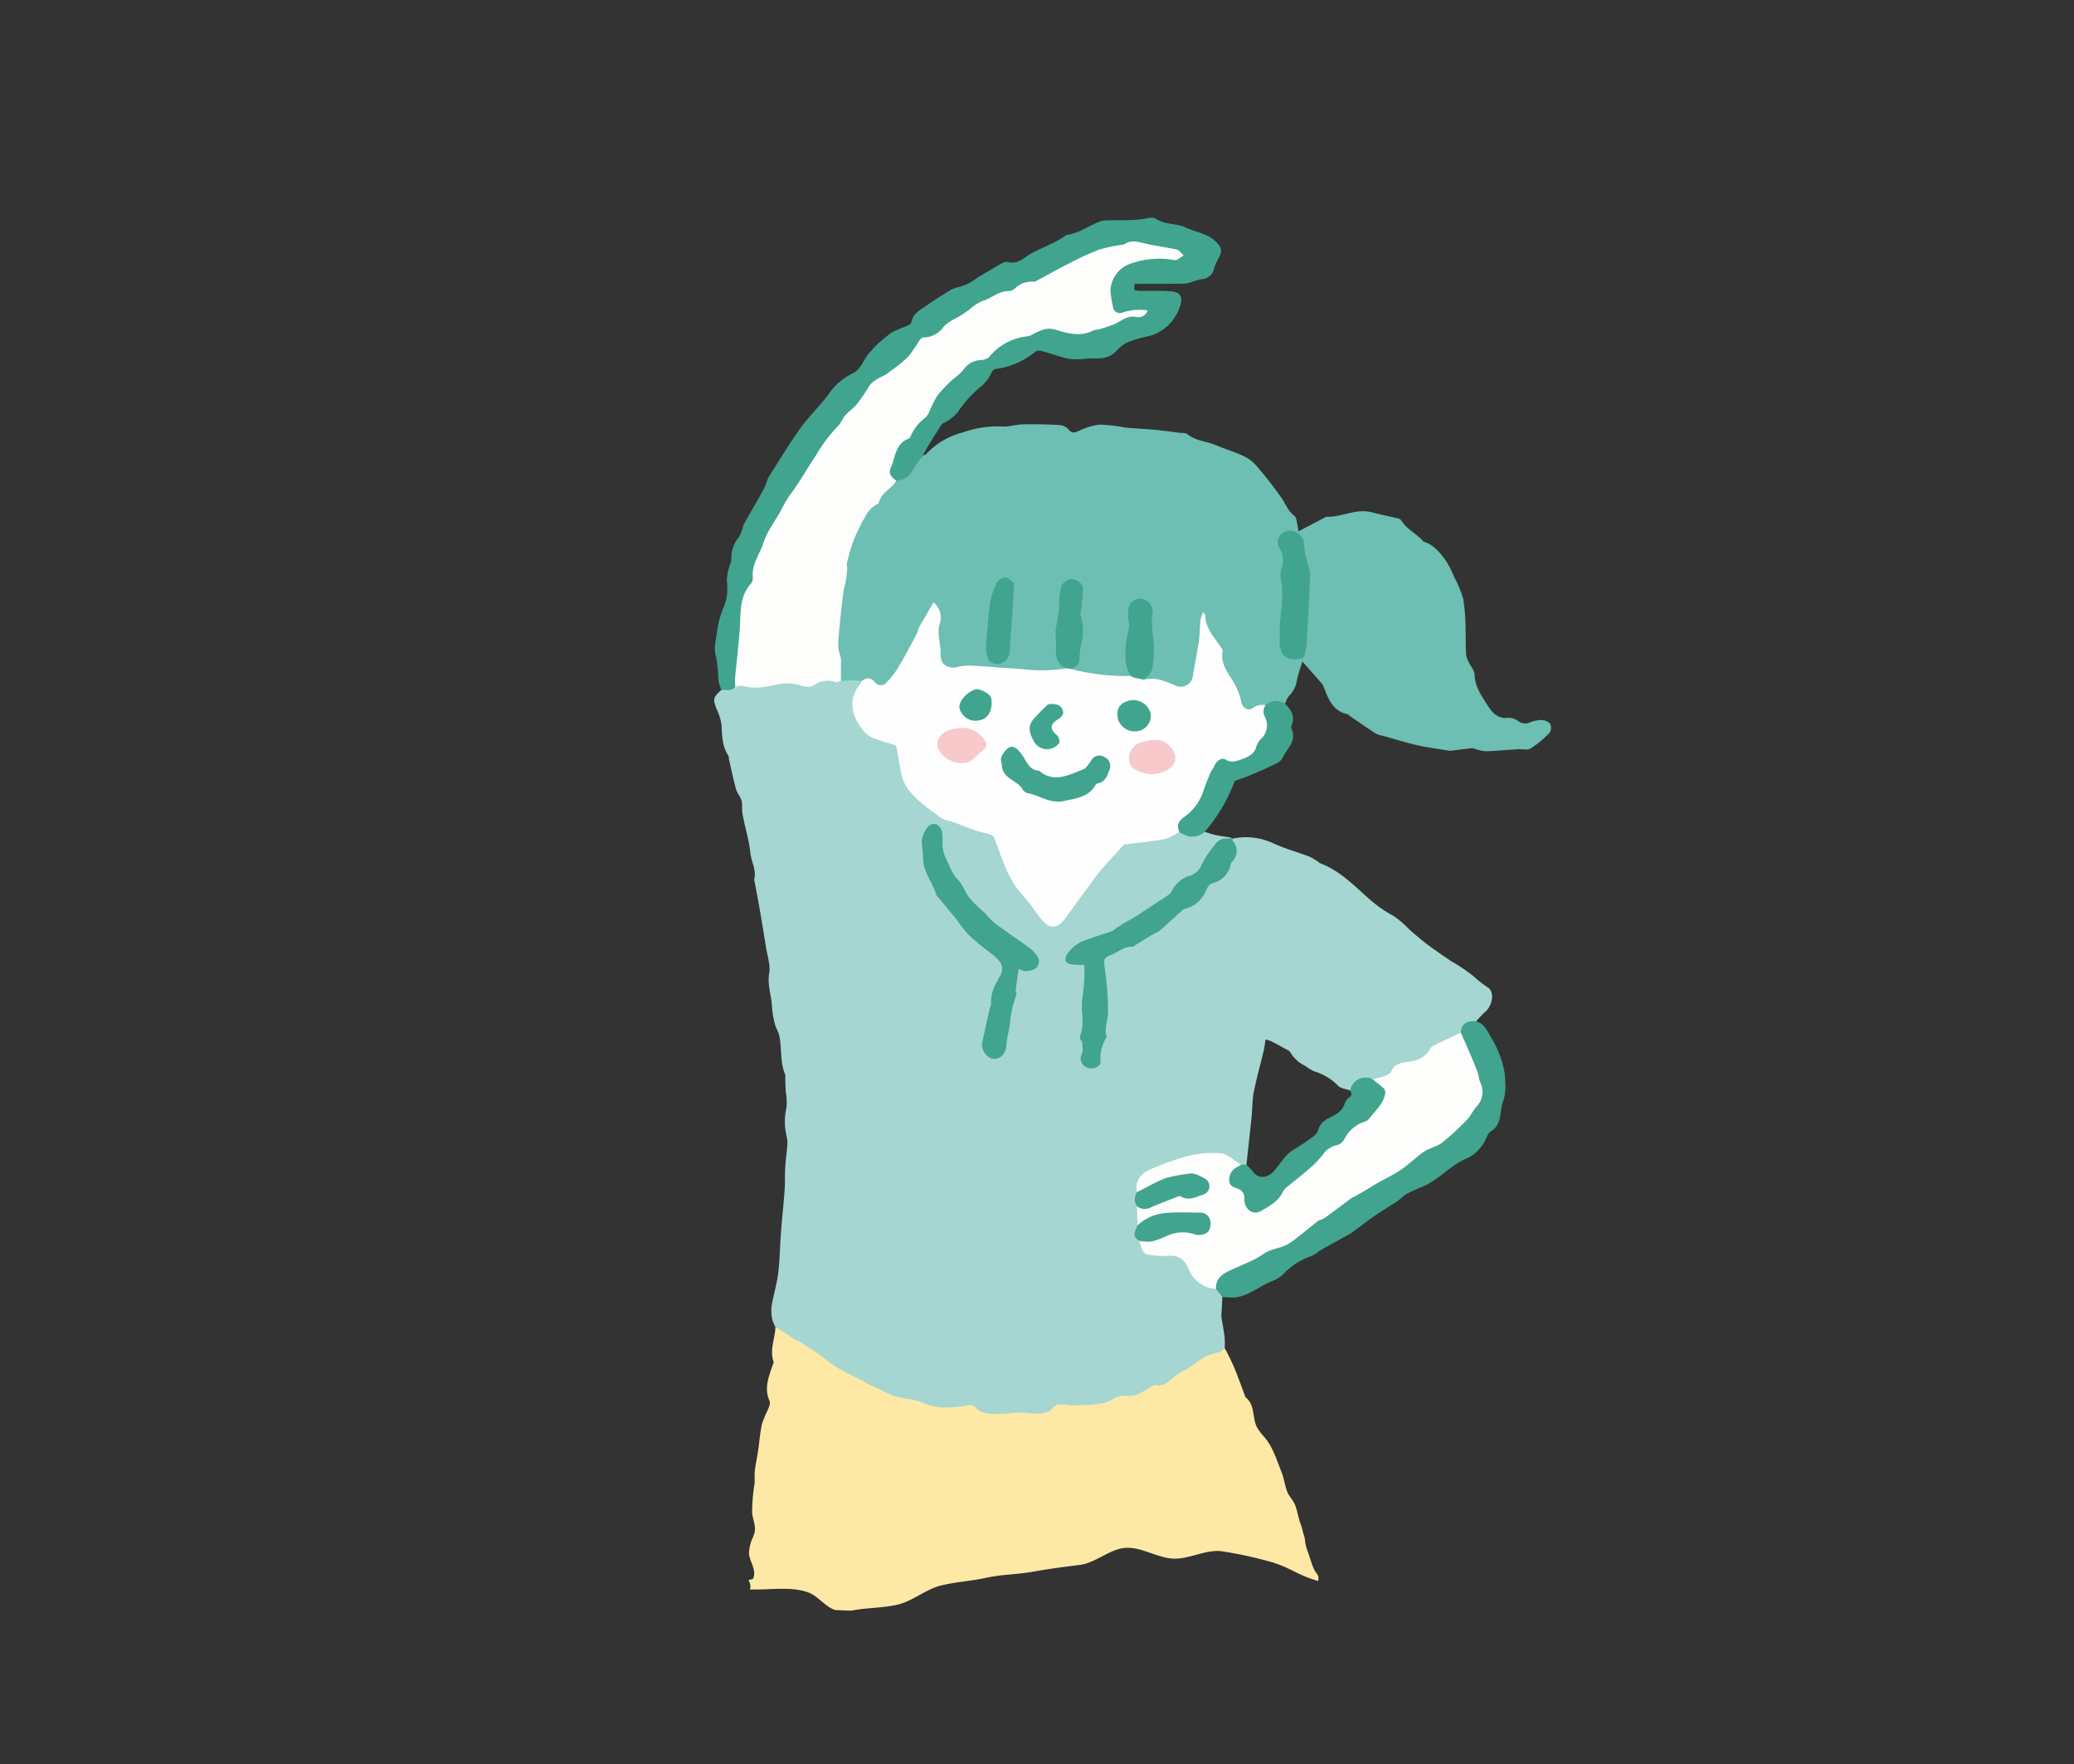 <svg xmlns="http://www.w3.org/2000/svg" width="388" height="330" viewBox="0 0 388 330">
    <rect x="0" y="0" width="388" height="330" fill="#333333" stroke="none"/>
    <defs>
        <clipPath id="jf9qjg9aga">
            <path data-name="사각형 21527" style="fill:none" d="M0 0h156.556v260.542H0z"/>
        </clipPath>
    </defs>
    <path data-name="사각형 21518" d="M30 0h328a30 30 0 0 1 30 30v300H0V30A30 30 0 0 1 30 0z" style="fill:none"/>
    <g data-name="그룹 42848">
        <g data-name="그룹 42847" style="clip-path:url(#jf9qjg9aga)" transform="translate(133.614 40.729)">
            <path data-name="패스 41564" d="M144.771 144.678a19.345 19.345 0 0 1-2.656-2.074 33.421 33.421 0 0 0-4.244-2.873c-1.52-1.031-3.044-2.064-4.514-3.166-1.138-.852-2.209-1.8-3.288-2.726a17.723 17.723 0 0 0-2.96-2.554 24.292 24.292 0 0 1-4.982-3.556c-2.69-2.4-5.3-5.038-8.825-6.331-.1-.04-.173-.166-.274-.226a10.806 10.806 0 0 0-1.7-1c-2.293-.874-4.687-1.524-6.9-2.56a12.068 12.068 0 0 0-7.5-.795l-.061.178c.109.7.777 1.184.608 2.017a11.927 11.927 0 0 1-2.375 4.773 1.954 1.954 0 0 1-1.045.788c-1.38.3-2 1.343-2.611 2.457a4.7 4.7 0 0 1-2.575 2.407 6.5 6.5 0 0 0-2.036 1.222 32.293 32.293 0 0 1-4.8 3.771 13.821 13.821 0 0 0-3.176 1.918 2.556 2.556 0 0 1-1.518.67c-1.583.166-2.782 1.167-4.095 1.911a1.3 1.3 0 0 0-.558 1.485 37.437 37.437 0 0 1 .737 6.294c.051 1.3.383 2.661-.245 3.9a2.649 2.649 0 0 0-.19 2.083 2.618 2.618 0 0 1-.444 2.5 2.107 2.107 0 0 0-.435 1.912 2.172 2.172 0 0 1-.084 1.3 1.622 1.622 0 0 1-1.726 1.043c-.725-.027-1.412-.531-1.323-1.156.257-1.8-.25-3.559-.115-5.288a9.61 9.61 0 0 0 .039-3.502 3.037 3.037 0 0 1 .054-1.194c.282-2.346.385-4.7.466-7.061.032-.873-.307-1.186-1.138-1.036a2.369 2.369 0 0 1-.479.045c-.568-.014-1.179-.021-1.506-.565-.346-.577.05-1.067.348-1.544A5.717 5.717 0 0 1 69.893 136a36.432 36.432 0 0 0 7.973-3.75c2.125-1.41 4.333-2.7 6.414-4.176a5.628 5.628 0 0 0 1.845-1.819 4.138 4.138 0 0 1 2.51-2.143c2.115-.473 2.974-2.236 3.759-3.754a6.075 6.075 0 0 1 4.161-3.586l.1-.157c-.987-.164-1.981-.295-2.962-.5-.654-.136-1.284-.379-1.925-.574-.761-.225-1.148.6-1.84.64a6.145 6.145 0 0 1-3.07-.693.916.916 0 0 0-.577.127 9.091 9.091 0 0 1-5.548 1.616c-1.031-.015-2.081.088-3.119.046a1.438 1.438 0 0 0-1.251.524 97.754 97.754 0 0 0-7.59 9.133 30.142 30.142 0 0 1-3.341 4.535c-1.951 1.874-2.622 1.879-4.2.049a2.892 2.892 0 0 1-.231-.277 60.708 60.708 0 0 0-4.138-5.458 5.867 5.867 0 0 1-1.064-1.453c-.941-2.345-2.206-4.559-2.929-6.982a2.505 2.505 0 0 0-2.063-1.887A23.669 23.669 0 0 1 46 113.974a32.584 32.584 0 0 1-5.163-2.627 18.8 18.8 0 0 1-3.907-3.639 5.016 5.016 0 0 1-1.465-2.3c-.221-1.716-.769-3.366-.98-5.07a1.69 1.69 0 0 0-1.415-1.628 11.36 11.36 0 0 1-4.519-2.034c-2.517-2.232-3.075-5.945-1.232-8.314.278-.355.562-.708.243-1.183a1.23 1.23 0 0 0-1.43-.31 5.842 5.842 0 0 1-2.372.154 4.761 4.761 0 0 1-2.251-.05 1.789 1.789 0 0 0-1.616.135 4.78 4.78 0 0 1-4.446.545A5.642 5.642 0 0 0 12.5 87.4a15.414 15.414 0 0 1-7.294.5 2.051 2.051 0 0 0-1.167.193c-.758.736-1.8.61-2.7.89-1.567 1.443-1.614 1.71-.878 3.617a10 10 0 0 1 .895 2.83c.126 2.032.089 4.059 1.28 5.85.118.179.077.459.128.688.426 1.85.8 3.717 1.306 5.545.216.775.839 1.439 1.048 2.213.2.748.022 1.589.155 2.362.429 2.464 1.23 4.827 1.482 7.364.164 1.656 1.2 3.247.717 5.058-.027.1.057.23.08.347.31 1.654.636 3.3.921 4.96q.631 3.657 1.212 7.324c.254 1.606.86 3.287.6 4.816-.379 2.243.444 4.262.532 6.392a16.213 16.213 0 0 0 .544 3.172c.181.726.637 1.386.8 2.114.535 2.423.1 5 1.138 7.35.071.162-.022.389-.015.586.028.861.056 1.722.1 2.584a10.7 10.7 0 0 1 .138 2.936 11.714 11.714 0 0 0 .051 5.52 5.414 5.414 0 0 1 .1 1.592c-.1 1.339-.307 2.671-.386 4.011-.084 1.459-.014 2.928-.118 4.387-.2 2.713-.5 5.417-.7 8.128-.188 2.461-.191 4.942-.5 7.387-.262 2.088-.907 4.126-1.246 6.207a8.275 8.275 0 0 0 .176 2.579 5.185 5.185 0 0 0 .552 1.245c.411.8 1.23 1.107 1.9 1.608 1.123.845 2.506 1.241 3.621 2.061 1.581 1.163 3.379 2.028 4.769 3.46a1.493 1.493 0 0 0 .766.33 2.2 2.2 0 0 1 1.224.709 6.689 6.689 0 0 0 1.713 1.071c1.246.749 2.73.937 3.936 1.727a14.945 14.945 0 0 0 7.282 2.846 6.5 6.5 0 0 1 2.63.795 9.4 9.4 0 0 0 5.629.638c1.659-.177 3.334-.579 4.725.817a1.7 1.7 0 0 0 1.127.371c1.512.088 3.016.239 4.543.223 1.238-.014 2.454-.442 3.693-.177a4.957 4.957 0 0 0 4.87-1.274c.172-.174.393-.364.626-.311 1.643.376 3.253-.133 4.88-.151 2.035-.02 4.093.137 5.874-1.2a2.261 2.261 0 0 1 1.621-.343 5.346 5.346 0 0 0 3.424-.831 5.643 5.643 0 0 1 2.631-1.052 3.731 3.731 0 0 0 2.094-.76 28.537 28.537 0 0 1 3.3-2.363 12.548 12.548 0 0 0 2.38-1.361 7.562 7.562 0 0 1 3.4-1.7 1.5 1.5 0 0 0 1.4-1.137 17.986 17.986 0 0 0-.026-2.1c-.157-1.266-.411-2.519-.6-3.781a4.16 4.16 0 0 1 .029-.829q.076-1.457.157-2.916a6.013 6.013 0 0 0-1.151-1.582 7.23 7.23 0 0 1-5.245-4.462 3.024 3.024 0 0 0-3.024-1.932c-.883.018-1.768-.252-2.618-.172-1.726.163-2.818-.409-3.2-2.149a.625.625 0 0 0-.128-.2c-1.1-.894-.634-1.941-.3-2.975a28.707 28.707 0 0 1-.109-3.293 4.408 4.408 0 0 1-.014-3.123 3.8 3.8 0 0 1 2.512-3.712c1.67-.709 3.52-.924 5.1-1.771 2.086-1.12 4.308-1.1 6.535-1.246a4.691 4.691 0 0 1 3.249 1.012 7.332 7.332 0 0 0 1.882 1.052 1.129 1.129 0 0 0 1.06-.1c-.014-.028-.034-.051-.048-.078.323-2.993.658-5.983.962-8.976.158-1.545.119-3.124.419-4.639.5-2.524 1.209-5.007 1.806-7.511.165-.69.243-1.4.394-2.293a8.314 8.314 0 0 1 1.153.39c1.047.538 2.074 1.112 3.106 1.676.1.058.238.115.285.208a6.344 6.344 0 0 0 2.8 2.634 12.243 12.243 0 0 0 1.671 1.039 10.467 10.467 0 0 1 4.522 2.686c.5.551 1.517.631 2.3.927a.788.788 0 0 1 .063.067c1.291-2.212 1.808-2.456 4.266-2.021 1.585-.232 3.211-.372 4.08-2.048a1.315 1.315 0 0 1 .876-.585 16.532 16.532 0 0 1 2.424-.659 4.54 4.54 0 0 0 3.278-1.98c.3-.426.619-.93 1.134-1.026 1.8-.339 3-1.784 4.619-2.438.323-1.513 1.443-2.034 2.8-2.252.571-.6 1.1-1.248 1.721-1.784 1.38-1.184 1.754-3.712.52-4.524" transform="translate(0 -.675)" style="fill:#a5d6d2"/>
            <path data-name="패스 41565" d="M27.693 86.991a14.391 14.391 0 0 0-1.551-.161c-.757 0-1.517.068-2.276.108a3.154 3.154 0 0 1-.421-2.75 5.714 5.714 0 0 0-.158-2.489 11.256 11.256 0 0 1-.08-4.17c.2-2.7.994-5.351.794-8.1a1.748 1.748 0 0 1 .319-1.022 2.947 2.947 0 0 0 .4-2.523 1.407 1.407 0 0 1-.009-.95c1.066-2.422 1.016-5.294 2.959-7.363a1.473 1.473 0 0 0 .368-.748 4.272 4.272 0 0 1 2.243-3.1 1.024 1.024 0 0 0 .509-.5c.6-1.716 2.241-2.538 3.289-3.867 1.94-.316 2.98-1.694 3.86-3.264a3.109 3.109 0 0 1 .592-.75 6.655 6.655 0 0 0 .562-.511c.037-.031.078-.06.118-.088.187-.055.443-.051.549-.174a14.318 14.318 0 0 1 7.021-4.137 19.07 19.07 0 0 1 7.1-1.088c1.351.109 2.74-.368 4.115-.395 2.316-.045 4.638 0 6.95.14a2.66 2.66 0 0 1 1.62.919c.615.712 1.1.445 1.783.181a13.346 13.346 0 0 1 3.882-1.193 30.147 30.147 0 0 1 4.713.536c1.517.156 3.041.225 4.56.342.706.055 1.415.118 2.117.2 1.185.138 2.365.292 3.547.445.516.068 1.172-.025 1.517.259 1.58 1.29 3.613 1.323 5.378 2.076 1.689.718 3.463 1.246 5.126 2.016a7.155 7.155 0 0 1 2.376 1.77 76.032 76.032 0 0 1 4.746 6.078c.78 1.131 1.227 2.459 2.4 3.347.362.274.426.988.553 1.517a12.308 12.308 0 0 1 .2 1.383c1.674-.878 3.282-1.722 4.894-2.562a1.016 1.016 0 0 1 .448-.164c2.815.073 5.448-1.595 8.34-.85 1.627.418 3.275.755 4.91 1.145a1.057 1.057 0 0 1 .625.337c.931 1.523 2.5 2.353 3.752 3.52.173.162.293.446.487.505 1.839.55 2.961 1.984 4.033 3.394a16.04 16.04 0 0 1 1.577 3.068 21.394 21.394 0 0 1 1.776 4.251 34.769 34.769 0 0 1 .428 5.564c.075 1.7-.018 3.415.15 5.1a7.035 7.035 0 0 0 .956 2.038 3.778 3.778 0 0 1 .607 1.4c-.019 2.183 1.238 3.92 2.265 5.573.757 1.22 1.842 2.824 3.933 2.561a3.145 3.145 0 0 1 2.015.647 2.128 2.128 0 0 0 2.131.206 6.436 6.436 0 0 1 1.984-.449 2.529 2.529 0 0 1 1.759.65 1.767 1.767 0 0 1-.064 1.727 19.39 19.39 0 0 1-3.564 2.952c-.574.358-1.53.088-2.312.137-2.009.125-4.017.315-6.029.381a7.975 7.975 0 0 1-1.957-.4c-.192-.044-.383-.2-.561-.178-1.324.138-2.646.3-3.969.464a.98.98 0 0 1-.236.04c-2.048-.34-4.116-.6-6.139-1.055-2.16-.486-4.278-1.159-6.413-1.755a4.89 4.89 0 0 1-1.362-.436c-1.649-1.071-3.26-2.2-4.882-3.312-.131-.089-.235-.264-.375-.293-2.784-.593-3.614-2.877-4.484-5.136a2.081 2.081 0 0 0-.341-.619c-1.213-1.384-2.438-2.756-3.639-4.11-.312 1.045-.755 2.269-1.03 3.53a4.988 4.988 0 0 1-1.469 2.916 4.463 4.463 0 0 0-.722 1.482c-.037.014-.079.05-.11.04a4.43 4.43 0 0 0-3.793.507 3.307 3.307 0 0 0-1.834.4c-1.421.741-2.5.125-2.721-1.5a6.516 6.516 0 0 0-1.358-3.155 18.07 18.07 0 0 1-1.9-3.464 2.669 2.669 0 0 1-.339-1.391c.185-1.6-.674-2.743-1.607-3.856a6.8 6.8 0 0 1-1.583-3.822c-.4.395-.254.853-.3 1.26-.335 3.255-.918 6.471-1.447 9.7-.329 2-1.934 2.691-3.833 2.056-1.639-.547-3.227-1.714-5.142-1a.611.611 0 0 1-.748-.233c-.008-.12-.019-.269.071-.341 2.14-1.718 1.756-4.085 1.726-6.4-.023-1.75-.55-3.454-.182-5.252a2.324 2.324 0 0 0-2.132-2.908 2.406 2.406 0 0 0-1.976 2.934c.46 1.467.013 2.77-.156 4.12a12.7 12.7 0 0 0 .513 6.74.5.5 0 0 1-.022.352.719.719 0 0 1-.628.285c-3.255-.138-6.526-.145-9.692-1.071-.362-.106-.818-.1-.977-.569a4.022 4.022 0 0 0 1.684-3.707c-.022-1.127.289-2.284.332-3.45a5.97 5.97 0 0 0-.265-2.6 1.3 1.3 0 0 1-.021-1.06c.589-1.185.341-2.44.342-3.669a1.8 1.8 0 0 0-3.556-.453 7.8 7.8 0 0 0-.314 3.561 1.776 1.776 0 0 1-.009 1.069c-1.057 2.507-.338 5.145-.56 7.713a1.961 1.961 0 0 0 1.014 1.8c.29.19.683.3.671.758a1.21 1.21 0 0 1-.95.434 27.88 27.88 0 0 1-7.523-.071c-2.077-.324-4.155-.053-6.229-.259a17.354 17.354 0 0 1-3.209-.371 3.4 3.4 0 0 0-2.223.124c-1.977.732-3.539-.211-3.727-2.314-.19-2.127-.71-4.252-.175-6.417a2.943 2.943 0 0 0-.114-1.892c-.38-.863-.813-.927-1.37-.2-.1.128 0-.044-.064.1-1.05 2.438-2.427 4.723-3.705 7.038-1.107 2-1.794 4.272-3.484 5.952-1.364 1.357-2.064 1.521-3.6.389-.725-.534-1.4.032-2.072-.146" transform="translate(-.179 -.303)" style="fill:#6dbeb3"/>
            <path data-name="패스 41566" d="M38.594 45.054a16.563 16.563 0 0 0-1.394 2.067 3.529 3.529 0 0 1-3.139 2.057 1.865 1.865 0 0 1-1.364-2.65c.245-.6.409-1.216.63-1.817a5.9 5.9 0 0 1 2.534-3.525 1.717 1.717 0 0 0 .689-.658 10.326 10.326 0 0 1 2.937-3.6.907.907 0 0 0 .388-.6c.324-2.581 2.354-4.028 3.88-5.791 1.047-1.21 2.436-2.076 3.521-3.267a4.453 4.453 0 0 1 2.756-1.07 2.7 2.7 0 0 0 1.541-.822 11.191 11.191 0 0 1 5.863-3.347 8.06 8.06 0 0 0 2.828-.946 5.214 5.214 0 0 1 4.4-.286 10.71 10.71 0 0 0 5.984.146 17.227 17.227 0 0 0 5.823-2.406 2.205 2.205 0 0 1 1.616-.334 4.395 4.395 0 0 0 2.209-.353 3.67 3.67 0 0 0-2.894-.075 2.855 2.855 0 0 1-1.882.217 1.572 1.572 0 0 1-1.2-1.079c-1.129-3.882-.351-7.871 4.5-8.946a16.586 16.586 0 0 1 7.023-.422 1.734 1.734 0 0 0 .6.032c.37-.053.764-.148.828-.568.073-.449-.322-.634-.667-.72a44.893 44.893 0 0 0-4.229-.879 23.693 23.693 0 0 1-3.313-.561 1.372 1.372 0 0 0-.828-.088c-2.65.874-5.64.893-8.013 2.292-2.044 1.2-4.266 1.989-6.269 3.22-1.122.693-2.511.868-3.5 1.82a.315.315 0 0 1-.219.094c-1.722-.133-3.023.835-4.388 1.648a1.059 1.059 0 0 1-.455.148c-2.015.168-3.583 1.515-5.457 2.058a3.679 3.679 0 0 0-1.86 1.273.934.934 0 0 1-.257.254c-2.461 1.336-4.483 3.394-6.934 4.632-1.479.748-2.666 1.361-3.218 2.932a.856.856 0 0 1-.309.366c-2.233 1.607-4.025 3.8-6.592 4.96a4.254 4.254 0 0 0-1.89 1.957 30.348 30.348 0 0 1-3.3 4.1c-1.533 1.87-3.209 3.64-4.573 5.671-1.473 2.187-3.026 4.336-4.414 6.564-1.444 2.321-3.373 4.384-4.162 7.1a3.237 3.237 0 0 1-1.042 1.592 1.328 1.328 0 0 0-.523.788c-.149.988-.895 1.715-1.194 2.571-.741 2.119-2.087 4.055-2.11 6.409a1.887 1.887 0 0 1-.319 1.264C5.52 70.377 5.34 72.717 5.209 75.1c-.158 2.867-.531 5.715-.848 8.569a8.019 8.019 0 0 0 .023 2.753 1.171 1.171 0 0 1-.451 1.279c-.695.937-1.681.627-2.6.606a10.214 10.214 0 0 1-.564-1.821A26.6 26.6 0 0 0 .338 82.1c-.5-1.649.015-3.156.193-4.684a18.637 18.637 0 0 1 1.328-4.8 8.991 8.991 0 0 0 .5-4.551 8.948 8.948 0 0 1 .419-2.619c.112-.538.477-1.08.423-1.589a6.1 6.1 0 0 1 1.4-4.1A10.551 10.551 0 0 0 5.4 57.8a3.445 3.445 0 0 1 .142-.456c1.268-2.247 2.564-4.478 3.8-6.742.379-.692.5-1.533.913-2.195 1.905-3.036 3.763-6.113 5.851-9.021 1.562-2.176 3.528-4.055 5.165-6.183a11.46 11.46 0 0 1 4.482-4.019c1.8-.769 2.2-2.867 3.494-4.149.31-.308.545-.7.872-.986a29.146 29.146 0 0 1 3.094-2.587 20.4 20.4 0 0 1 2.844-1.211c.323-.146.791-.412.83-.677.264-1.728 1.713-2.345 2.894-3.187 1.253-.889 2.558-1.707 3.87-2.508A5.3 5.3 0 0 1 45.58 13a8.632 8.632 0 0 0 3.506-1.687c1.5-.941 3.042-1.827 4.586-2.7a1.942 1.942 0 0 1 1.25-.36c2 .6 3.133-.981 4.608-1.706 1.362-.668 2.742-1.3 4.1-1.963.5-.245.984-.533 1.472-.809.346-.2.664-.542 1.028-.6 2.091-.32 3.789-1.556 5.679-2.339A4.1 4.1 0 0 1 73.2.491c2.282-.076 4.589.064 6.839-.229.94-.124 1.893-.516 2.692-.01 1.722 1.1 3.821.759 5.549 1.6 1.863.9 4.047 1.078 5.619 2.671.97.983 1.211 1.725.511 2.947a9.563 9.563 0 0 0-.901 2.03 2.448 2.448 0 0 1-2.267 1.978 15.257 15.257 0 0 0-2.043.589 6.487 6.487 0 0 1-1.515.273c-2.986.03-5.971.022-9.039.028-.019.388-.039.731-.059 1.167a7.163 7.163 0 0 0 .934.138c1.965.029 3.934-.055 5.889.084 1.873.133 2.436 1.175 1.594 3.194a8.344 8.344 0 0 1-5.6 5.171 20.576 20.576 0 0 0-4.279 1.282 6.966 6.966 0 0 0-1.911 1.535c-1.332 1.461-3.036 1.41-4.777 1.371-.7-.016-1.4.144-2.094.15a9.42 9.42 0 0 1-2.36-.137c-1.657-.42-3.271-1-4.92-1.451a1.356 1.356 0 0 0-1.076.255 14.446 14.446 0 0 1-7.386 3.161 1.242 1.242 0 0 0-.721.7 7.41 7.41 0 0 1-2.386 2.905 24.329 24.329 0 0 0-3.463 3.787 7.23 7.23 0 0 1-3.117 2.72c-.428.148-.7.809-1 1.264q-.963 1.478-1.877 2.988c-.355.582-.67 1.192-1 1.787l.027-.017a.865.865 0 0 1-.469.633" transform="translate(-.001)" style="fill:#41a48f"/>
            <path data-name="패스 41567" d="M140.408 153.606q.122-2.384 2.857-2.117c1.711.467 2.2 2.108 3 3.351a18.757 18.757 0 0 1 1.891 4.36 12.35 12.35 0 0 1 .549 3.465 9.65 9.65 0 0 1-.369 3.777c-.76 1.857-.094 4.27-2.291 5.625-.686.423-.91 1.549-1.424 2.3a8.9 8.9 0 0 1-1.515 1.766 8.037 8.037 0 0 1-1.941 1.156c-2.914 1.306-4.973 3.923-7.945 5.138a28.344 28.344 0 0 0-3 1.378c-.615.341-1.09.925-1.682 1.32-1.382.926-2.822 1.765-4.189 2.712-1.487 1.027-2.919 2.136-4.375 3.21a.961.961 0 0 1-.089.08c-1.682.928-3.369 1.849-5.05 2.781-.377.21-.737.448-1.1.682a5.8 5.8 0 0 1-1.3.825 12.143 12.143 0 0 0-5.3 3.446 7.258 7.258 0 0 1-2.36 1.349c-2.322 1-4.3 2.826-6.98 2.947a18.084 18.084 0 0 1-2-.122l-1.2-1.477c-.581-1-.037-1.775.583-2.455a6.839 6.839 0 0 1 2.87-1.7 12.451 12.451 0 0 0 3.8-1.753 14.444 14.444 0 0 1 4.76-2.166 8.763 8.763 0 0 0 2.965-1.966 27.716 27.716 0 0 1 4.345-3.134c.274-.161.651-.2.843-.446 1.15-1.46 3.048-1.9 4.308-3.2a.828.828 0 0 1 .292-.21c2.578-.943 4.477-3.075 7.067-4.011a9.308 9.308 0 0 0 3.307-2.315 16.725 16.725 0 0 1 5.464-3.661 17.064 17.064 0 0 0 4.6-3.182 16.675 16.675 0 0 0 3.637-4.593 3.544 3.544 0 0 0 .292-3.658 1.342 1.342 0 0 1-.216-.558c-.1-2.908-1.793-5.161-3.087-7.578a1.236 1.236 0 0 1-.014-1.363" transform="translate(-.734 -1.178)" style="fill:#41a48f"/>
            <path data-name="패스 41568" d="M103.8 91.9a2.9 2.9 0 0 1 3.69-.25c1.18 1.122 1.873 2.39 1.208 4.065-.058.144-.132.347-.073.461 1.189 2.341-.839 3.78-1.6 5.555a2.75 2.75 0 0 1-1.331 1.137c-1.643.793-3.321 1.513-5 2.223-.874.368-1.786.656-2.624.957a31.774 31.774 0 0 1-5.625 9.529 3.574 3.574 0 0 1-3.239.786 8.129 8.129 0 0 1-1.527-.769c-.713-.416-.633-1.043-.407-1.669a3.3 3.3 0 0 1 1.191-1.472 9.709 9.709 0 0 0 3.826-6.156c.293-1.588 1.492-2.694 2.237-4.039.366-.662 1.208-.668 1.967-.489a4.353 4.353 0 0 0 5.335-2.6 4.765 4.765 0 0 1 .819-1.179 3.411 3.411 0 0 0 .672-3.99 1.494 1.494 0 0 1 .481-2.1" transform="translate(-.677 -.708)" style="fill:#41a48f"/>
            <path data-name="패스 41569" d="M97.412 116.852c.093.065.186.132.277.2l-.144.2a.7.7 0 0 1-.268-.123l.135-.279" transform="translate(-.756 -.909)" style="fill:#69b5e6"/>
            <path data-name="패스 41570" d="M103.326 91.754a2.086 2.086 0 0 0-.1 2.17 3.43 3.43 0 0 1-.668 4.059 3.67 3.67 0 0 0-.9 1.381c-.344 1.474-1.493 2.035-2.692 2.459-.966.341-1.93.8-3.067.1-.773-.471-1.758.255-2.157 1.2-.207.5-.579.924-.785 1.421q-.68 1.634-1.262 3.308a9.546 9.546 0 0 1-3.439 4.7c-1.311.956-1.546 1.58-1.05 2.891a11.23 11.23 0 0 1-2.739 1.344c-2.391.449-4.829.662-7.6 1.013-1.259 1.391-2.894 3.109-4.422 4.916-1.069 1.268-1.993 2.655-2.98 3.992-1.246 1.692-2.494 3.38-3.73 5.08s-2.773 1.836-4.113.247c-.875-1.035-1.614-2.185-2.451-3.254-.982-1.252-2.118-2.4-2.978-3.728a23.536 23.536 0 0 1-1.845-3.856c-.647-1.566-1.174-3.181-1.807-4.754a1.228 1.228 0 0 0-.739-.538c-.874-.272-1.791-.417-2.653-.716-1.527-.529-3.022-1.147-4.54-1.7a7.288 7.288 0 0 1-1.9-.608c-2.44-1.85-5.087-3.507-6.73-6.2a7.487 7.487 0 0 1-.816-2.343c-.336-1.6-.556-3.221-.874-4.823-.035-.18-.357-.362-.581-.434a35.723 35.723 0 0 1-3.818-1.2 5.7 5.7 0 0 1-2.071-1.714c-1.814-2.375-2.727-5.622-.266-8.379.112-.126.111-.356.162-.537.919-.615 1.733-.842 2.574.231a1.4 1.4 0 0 0 2.225-.08 14.674 14.674 0 0 0 2.167-2.814c1.164-1.953 2.215-3.972 3.3-5.972a7.636 7.636 0 0 0 .395-1c.027-.073-.012-.175.025-.236.918-1.587 1.841-3.168 2.828-4.863a3.591 3.591 0 0 1 1.163 3.949c-.56 1.9.174 3.689.166 5.531a3.184 3.184 0 0 0 .416 1.877 2.693 2.693 0 0 0 2.868.673 9.765 9.765 0 0 1 2.388-.218c1.97.09 3.936.276 5.9.419 1.392.1 2.791.156 4.181.295a29 29 0 0 0 7.843-.211.5.5 0 0 1 .714.126 41.558 41.558 0 0 0 11.288 1.317h.155a4.938 4.938 0 0 1 .6.14c.44.246 1.037.045 1.412.482.068.04.15.129.2.114 2.318-.679 4.3.382 6.338 1.195a2.274 2.274 0 0 0 2.855-1.762c.352-2.186.817-4.356 1.134-6.548.2-1.368.19-2.763.328-4.142a7.3 7.3 0 0 1 .48-1.413c.292.361.424.45.424.538-.009 2.49 1.678 4.151 2.924 6.029.148.222.352.517.312.74-.454 2.49 1.166 4.189 2.229 6.125a11.392 11.392 0 0 1 1.242 3.255c.23 1.19 1.2 1.933 2.216 1.209a2.88 2.88 0 0 1 2.319-.489" transform="translate(-.203 -.564)" style="fill:#fefefe"/>
            <path data-name="패스 41571" d="M3.961 87.74a15.065 15.065 0 0 1-.027-1.665c.152-1.692.359-3.381.519-5.07.153-1.615.319-3.233.4-4.852.136-2.7.019-5.438 2.022-7.651a1.772 1.772 0 0 0 .374-1.235c-.234-2.446 1.343-4.351 2.017-6.5.695-2.219 2.291-4.144 3.391-6.248a21.311 21.311 0 0 1 1.82-3.018c1.663-2.226 3.006-4.687 4.571-6.993a27.829 27.829 0 0 1 4.064-5.423c.6-.538.861-1.43 1.4-2.05.683-.778 1.581-1.372 2.23-2.173a30.394 30.394 0 0 0 2.219-3.249c.886-1.426 2.552-1.711 3.752-2.671.435-.349.918-.638 1.348-.994a20.178 20.178 0 0 0 2.408-2.1 32.9 32.9 0 0 0 1.869-2.728c.2-.288.539-.716.791-.7a4.582 4.582 0 0 0 3.741-1.9c.954-1.118 2.2-1.521 3.324-2.232.537-.342 1.054-.711 1.577-1.074a8.947 8.947 0 0 1 2.412-1.605c1.728-.451 3.051-1.932 4.974-1.848a1.909 1.909 0 0 0 1.089-.468 4.6 4.6 0 0 1 3.586-1.3c.205.032.454-.139.665-.252 1.949-1.039 3.87-2.127 5.84-3.12a54.355 54.355 0 0 1 5.639-2.6 30.066 30.066 0 0 1 4.391-.941c.119-.024.264 0 .353-.064 1.2-.857 2.411-.53 3.715-.213 2.03.5 4.126.726 6.164 1.195.482.112.847.726 1.269 1.109-.6.3-1.271.962-1.773.848a15.869 15.869 0 0 0-8.8.91 5.59 5.59 0 0 0-3.14 4.856 24 24 0 0 0 .46 2.959 1.3 1.3 0 0 0 1.81 1.087 9.8 9.8 0 0 1 4.686-.389 1.817 1.817 0 0 1-2.134 1.211c-1.92-.361-3.028 1.038-4.531 1.535-.82.271-1.636.556-2.464.8a6.171 6.171 0 0 0-1.057.2c-2.457 1.306-4.873.467-7.243-.187-1.541-.424-2.712.207-3.954.837a3.07 3.07 0 0 1-1.047.434 10.66 10.66 0 0 0-7.272 3.93 2.5 2.5 0 0 1-1.519.511 4.183 4.183 0 0 0-3.3 1.9 13.649 13.649 0 0 1-1.857 1.661 28.536 28.536 0 0 0-2.9 3.013 19.439 19.439 0 0 0-1.5 2.935 3.361 3.361 0 0 1-.8 1.263 8.666 8.666 0 0 0-2.776 3.519.866.866 0 0 1-.375.43c-1.945.71-2.343 2.472-2.859 4.157a5.012 5.012 0 0 1-.218.679c-.7 1.49-.571 2.016.785 3.005-.88 1.562-2.875 2.251-3.286 4.2-.04.182-.477.252-.685.427a5.7 5.7 0 0 0-1.364 1.292 46.056 46.056 0 0 0-2.564 5.021 35.3 35.3 0 0 0-1.339 4.517c-.086.323.084.705.058 1.054-.055.729-.128 1.46-.251 2.18-.128.756-.383 1.492-.476 2.252a177.833 177.833 0 0 0-.7 6.388c-.168 1.839-.534 3.688.152 5.515a3.027 3.027 0 0 1 .116 1.058c0 1.185-.019 2.369-.031 3.553-.31.085-.674.325-.916.236a4.519 4.519 0 0 0-4.131.56c-1.222.733-2.417-.021-3.6-.219a8.635 8.635 0 0 0-3.383.1c-2.011.431-4.1.906-6.213.274a4.248 4.248 0 0 0-1.518.125" transform="translate(-.03 -.035)" style="fill:#fdfdfc"/>
            <path data-name="패스 41572" d="M140.293 153.623c.539 1.225 1.088 2.447 1.614 3.679s1.047 2.448 1.512 3.694c.234.629.251 1.346.518 1.957a3.959 3.959 0 0 1-.778 4.587c-.646.734-1.045 1.7-1.726 2.384a48.043 48.043 0 0 1-4.625 4.267c-.974.756-2.351.981-3.384 1.684-1.5 1.019-2.794 2.344-4.294 3.366-1.4.957-2.962 1.684-4.443 2.525-.653.371-1.283.783-1.93 1.163-.808.477-1.623.943-2.437 1.4a4.248 4.248 0 0 0-.435.2c-1.551 1.15-3.091 2.311-4.642 3.46a6.56 6.56 0 0 1-.909.558c-.211.108-.5.093-.678.233-1.447 1.139-2.861 2.321-4.317 3.446a9.342 9.342 0 0 1-2 1.256c-.979.414-2.064.583-3.035 1.01-.831.362-1.537 1-2.353 1.408-1.312.654-2.665 1.223-4 1.824-1.723.774-3.545 1.452-3.477 3.842a5.84 5.84 0 0 1-5.088-3.749c-.814-1.78-1.912-2.659-3.962-2.438a16.562 16.562 0 0 1-3.8-.262 1.31 1.31 0 0 1-.83-.669 15.6 15.6 0 0 1-.672-1.911c2.067.167 3.865-.669 5.715-1.425a6.407 6.407 0 0 1 4.707-.056c1.507.542 2.681-.21 2.672-1.57a1.851 1.851 0 0 0-1.722-1.851 24.1 24.1 0 0 0-8.486.47c-1.149.28-2.043 1.221-3.2 1.556l-.1-3.566a4.625 4.625 0 0 0 3.294-.619 22.3 22.3 0 0 1 4.437-1.47 1.035 1.035 0 0 1 .711.015c1.319.628 2.505.066 3.709-.376a1.361 1.361 0 0 0 1.007-1.219 1.331 1.331 0 0 0-.8-1.364c-1.306-.661-2.618-1.309-4.074-.345a1.336 1.336 0 0 1-.933.17c-1.622-.234-2.954.531-4.3 1.239a8.072 8.072 0 0 1-3.051 1.322c-.432-1.806.533-3.481 2.609-4.3a50.161 50.161 0 0 1 6.7-2.4 19.193 19.193 0 0 1 6.361-.544c1.327.142 2.535 1.368 3.8 2.109-.038.545-.538.65-.873.907-1.444 1.1-1.375 2.458.222 3.259a2.593 2.593 0 0 1 1.545 2.24c.225 2.153 1.63 2.78 3.433 1.589a10.074 10.074 0 0 0 3.423-3.3 8.565 8.565 0 0 1 2.842-2.366 9.145 9.145 0 0 0 1.733-1.464 47.149 47.149 0 0 1 3.521-3.879 3.226 3.226 0 0 1 1.587-.782 2.783 2.783 0 0 0 1.855-1.39c.821-1.331 1.732-2.6 3.408-2.982a1.4 1.4 0 0 0 .826-.476c.945-1.316 2.35-2.256 2.9-3.919a1.523 1.523 0 0 0-.6-2.04c-.5-.354-1.154-.618-1.212-1.377.777-.2 1.572-.353 2.322-.623.426-.155.988-.419 1.135-.777.674-1.66 2.228-1.694 3.566-1.926a4.742 4.742 0 0 0 3.645-2.182 1.813 1.813 0 0 1 .622-.72c1.726-.853 3.473-1.659 5.213-2.482" transform="translate(-.619 -1.195)" style="fill:#fdfdfc"/>
            <path data-name="패스 41573" d="m97.036 117.132.269.123a2.83 2.83 0 0 1 .037 4.178 1.454 1.454 0 0 0-.266.621 4.38 4.38 0 0 1-3.179 3.28c-1.092.263-1.187 1.217-1.615 1.915a5.473 5.473 0 0 1-3.494 2.859 1.713 1.713 0 0 0-.726.374c-1.423 1.264-2.813 2.565-4.253 3.812a8.7 8.7 0 0 1-1.264.675c-1.047.626-2.079 1.279-3.119 1.917-.238.145-.494.392-.733.383-1.489-.048-2.548.974-3.812 1.469-1.522.593-1.517.883-1.312 2.541a53.356 53.356 0 0 1 .616 8.406c-.051 1.431-.726 2.858-.3 4.361a.343.343 0 0 1-.031.234 7.38 7.38 0 0 0-1.067 4.437c.083.965-1.3 1.539-2.321 1.212a1.839 1.839 0 0 1-1.268-2.464 2.668 2.668 0 0 0-.078-2.717 1.058 1.058 0 0 1-.154-.807c1.008-2.469-.043-5.057.5-7.588a33.286 33.286 0 0 0 .287-5.705 14.241 14.241 0 0 1-2.618-.114c-1.032-.238-1.135-.975-.561-1.939a6.634 6.634 0 0 1 3.644-2.632c1.6-.613 3.246-1.088 4.861-1.656.237-.082.4-.358.623-.5q.929-.609 1.88-1.181c.434-.261.9-.466 1.327-.742a482.578 482.578 0 0 0 6.643-4.345 2.65 2.65 0 0 0 .7-.914 5.439 5.439 0 0 1 3.025-2.583 3.4 3.4 0 0 0 2.346-1.952 18.189 18.189 0 0 1 2.5-3.832 2.517 2.517 0 0 1 2.906-1.125" transform="translate(-.515 -.91)" style="fill:#41a48f"/>
            <path data-name="패스 41574" d="M57.262 141.393c-.2 1.409-.4 2.616-.541 3.829-.046.387.192.845.063 1.177a19.508 19.508 0 0 0-1.136 5.032c-.16 1.439-.6 2.854-.692 4.293-.114 1.759-1.471 2.961-3.046 2.321a3.158 3.158 0 0 1-1.308-1.5 2.532 2.532 0 0 1-.116-1.545c.447-2.2.963-4.384 1.46-6.573.027-.113.168-.217.158-.318a7.355 7.355 0 0 1 1.31-4.653c.036-.061 0-.177.034-.233 1.77-2.46-.037-3.685-1.694-4.993a50.873 50.873 0 0 1-3.918-3.257 28.752 28.752 0 0 1-2.179-2.8c-1.115-1.388-2.264-2.75-3.4-4.123-.127-.154-.337-.28-.387-.453-.7-2.418-2.59-4.4-2.492-7.122.04-1.093-.359-2.221-.216-3.287a5.517 5.517 0 0 1 1.181-2.477 1.653 1.653 0 0 1 1.539-.371 2.169 2.169 0 0 1 1.041 1.4c.182.912.03 1.887.118 2.825a5.048 5.048 0 0 0 .468 1.835c.76 1.459 1.169 3.07 2.4 4.332.937.962 1.369 2.4 2.215 3.474a30.071 30.071 0 0 0 2.707 2.633 20.8 20.8 0 0 0 1.969 2.011c2.2 1.634 4.479 3.16 6.7 4.771a5.993 5.993 0 0 1 1.185 1.311 1.722 1.722 0 0 1-.148 2.319 4.135 4.135 0 0 1-2.048.574c-.233.041-.512-.171-1.222-.432" transform="translate(-.304 -.889)" style="fill:#41a48f"/>
            <path data-name="패스 41575" d="M100.313 178.386a18.188 18.188 0 0 1 1.371 1.454c.945 1.244 2.663 1.046 3.835-.314 1.2-1.39 2.083-3.072 3.779-4.036a38.866 38.866 0 0 0 3.67-2.49 2.038 2.038 0 0 0 .73-1.015 3.678 3.678 0 0 1 2.162-2.371c1.142-.6 2.4-1.212 2.854-2.657a2.288 2.288 0 0 1 .824-1.142c.616-.412.451-.818.205-1.3a2.9 2.9 0 0 1 4.183-2.115c.618.5 1.23 1.007 1.853 1.5s.6 1 .361 1.766c-.5 1.6-1.72 2.642-2.675 3.888a2.147 2.147 0 0 1-1.026.795 6.342 6.342 0 0 0-3.811 3.3 2.426 2.426 0 0 1-1.249 1.049 4.265 4.265 0 0 0-2.7 1.725 16.751 16.751 0 0 1-2.751 2.839c-1.171 1.047-2.434 1.989-3.638 3a3.874 3.874 0 0 0-1.152 1.165c-.83 1.879-2.571 2.725-4.163 3.653-1.471.857-3.071-.395-3.051-2.293a1.774 1.774 0 0 0-1.248-1.923c-.741-.278-1.585-.5-1.572-1.554a2.583 2.583 0 0 1 1.417-2.445c.275-.145.533-.322.8-.485l1 .007" transform="translate(-.755 -1.261)" style="fill:#41a48f"/>
            <path data-name="패스 41576" d="M79.807 189.932a8.643 8.643 0 0 1 5.482-2.32c2.018-.181 4.064-.076 6.1-.06a1.872 1.872 0 0 1 2 1.416 2.712 2.712 0 0 1-.367 2.176 2.772 2.772 0 0 1-2.364.525 7.02 7.02 0 0 0-5.458.28 15.893 15.893 0 0 1-2.8 1.022 8.458 8.458 0 0 1-2.27-.164c-1.476-.808-.751-1.856-.318-2.875" transform="translate(-.616 -1.458)" style="fill:#41a48f"/>
            <path data-name="패스 41577" d="M79.709 183.66c1.777-.889 3.506-1.9 5.348-2.625a31.9 31.9 0 0 1 4.351-.825c.944-.222 2.245.455 3.195 1.041a1.624 1.624 0 0 1-.531 2.867c-1.33.431-2.628 1.262-4.137.343-.3-.183-.976.188-1.455.372-1.438.555-2.877 1.108-4.285 1.73a2.305 2.305 0 0 1-2.485-.253 2.362 2.362 0 0 1 0-2.65" transform="translate(-.617 -1.401)" style="fill:#41a48f"/>
            <path data-name="패스 41578" d="M106.594 80.777c.012-.79.058-1.581.034-2.367-.108-3.495.967-6.963.175-10.478a3.473 3.473 0 0 1 .151-1.882 4.423 4.423 0 0 0-.355-3.791 1.933 1.933 0 0 1 .241-2.511 2.334 2.334 0 0 1 3.139-.283c1.528.962 1.086 2.5 1.4 3.826.182.766.4 1.524.581 2.292a7.35 7.35 0 0 1 .349 1.863c-.154 3.7-.368 7.393-.571 11.09a20.368 20.368 0 0 1-.219 2.712c-.15.772-.192 1.7-1.383 1.775-1.773.112-2.785-.3-3.176-1.435-.092-.264-.143-.543-.212-.814h-.156" transform="translate(-.826 -.459)" style="fill:#41a48f"/>
            <path data-name="패스 41579" d="m67.169 84.927-.714-.126c-1.764-.647-2.126-2.006-2.013-3.713.1-1.467-.276-3.025.1-4.4a28.637 28.637 0 0 0 .558-5.368 8.919 8.919 0 0 1 .28-1.531 2.058 2.058 0 0 1 2.345-1.606 1.932 1.932 0 0 1 1.745 1.994 38.98 38.98 0 0 1-.376 3.887c-.025.237-.139.505-.064.7a10.55 10.55 0 0 1-.03 6.23 12.267 12.267 0 0 0-.163 2.143c-.054 1.074-.794 1.491-1.671 1.789" transform="translate(-.501 -.53)" style="fill:#41a48f"/>
            <path data-name="패스 41580" d="M80.724 86.9q-.768-.152-1.538-.3a2.435 2.435 0 0 1-.633-.334l.006.009c-1.235-1.775-1.059-3.799-.948-5.775.066-1.218.45-2.415.633-3.63.051-.327-.169-.686-.179-1.032a8.115 8.115 0 0 1 .055-2.338 2.2 2.2 0 0 1 2.107-1.7 2.434 2.434 0 0 1 2.254 1.714 1.365 1.365 0 0 1 .162.7c-.529 2.778.452 5.521.178 8.29a11.973 11.973 0 0 1-.308 2.478 2.816 2.816 0 0 1-1.79 1.923" transform="translate(-.603 -.558)" style="fill:#41a48f"/>
            <path data-name="패스 41581" d="M56.5 68.915c-.143 2.362-.277 4.65-.422 6.938-.112 1.781-.3 3.559-.339 5.34-.047 1.815-1.142 3.011-2.849 2.782a1.86 1.86 0 0 1-1.24-.922 4.869 4.869 0 0 1-.383-2.1c.03-1.376.187-2.751.313-4.125a43.661 43.661 0 0 1 .511-4.72 13.38 13.38 0 0 1 1.332-3.539 1.954 1.954 0 0 1 1.552-.743c.452.019.881.6 1.526 1.093" transform="translate(-.399 -.527)" style="fill:#41a48f"/>
            <path data-name="패스 41582" d="m38.9 45.4.469-.633c-.158.211-.313.422-.469.633" transform="translate(-.302 -.348)" style="fill:#fff"/>
            <path data-name="패스 41583" d="M54.232 103.059c-.054-.435-.285-.957-.124-1.288a4.221 4.221 0 0 1 1.371-1.862c.9-.505 1.631.22 2.22.919.1.122.193.254.288.383.873 1.209 1.294 2.9 3.208 2.988 2.775 2.391 5.507.785 8.174-.2.683-.253 1.176-1.143 1.65-1.816a1.689 1.689 0 0 1 2.4-.533 1.8 1.8 0 0 1 .927 2.414c-.384 1.068-.758 2.251-2.155 2.5a.623.623 0 0 0-.385.252c-1.34 2.316-3.58 2.561-5.957 3.054-2.674.554-4.583-1.082-6.881-1.483a1.4 1.4 0 0 1-.825-.656c-1.019-1.793-3.926-2.014-3.914-4.671" transform="translate(-.42 -.776)" style="fill:#41a48f"/>
            <path data-name="패스 41584" d="M47.891 102.562a4.833 4.833 0 0 1-5.515-2.207c-.8-1.209-.068-3.014 1.745-3.7 2.265-.855 4.667-.76 6.51 1.424.9 1.073.79 1.681-.324 2.541-.624.481-1.17 1.063-1.771 1.575a3.43 3.43 0 0 1-.645.367" transform="translate(-.327 -.748)" style="fill:#f7c9ca"/>
            <path data-name="패스 41585" d="M81.281 98.679c1.794-.448 3.427-.451 4.785 1.154 1.452 1.712.909 3.591-1.16 4.446a5.6 5.6 0 0 1-4.791.046c-1.575-.716-1.906-1.1-1.9-2.9a3.412 3.412 0 0 1 2.02-2.476c.337-.119.695-.183 1.043-.272" transform="translate(-.608 -.765)" style="fill:#f7c9ca"/>
            <path data-name="패스 41586" d="M62.958 91.694c1.335-.1 2.2.05 2.639.977.444.947-.184 1.458-.914 1.922-1.445.917-1.416 1.8-.1 2.919.335.286.619 1.191.439 1.411a2.8 2.8 0 0 1-4.863-.491c-.671-1.177-1.051-2.552-.12-3.736a36.1 36.1 0 0 1 2.916-3" transform="translate(-.463 -.713)" style="fill:#41a48f"/>
            <path data-name="패스 41587" d="M80.057 96.688a3.289 3.289 0 0 1-3.872-2.015c-.534-1.988.147-3.165 2.12-3.675a3.371 3.371 0 0 1 3.913 2.368 2.9 2.9 0 0 1-2.162 3.322" transform="translate(-.591 -.707)" style="fill:#41a48f"/>
            <path data-name="패스 41588" d="M49.944 94.7a3.062 3.062 0 0 1-3.685-2.245c-.28-1.183 1.323-3.076 2.988-3.532.806-.221 2.8.83 2.935 1.638.3 1.782-.269 3.791-2.237 4.14" transform="translate(-.359 -.691)" style="fill:#41a48f"/>
            <path data-name="패스 41589" d="m78.562 86.377.633.333q-.316-.168-.633-.333" transform="translate(-.611 -.672)" style="fill:#6dbeb3"/>
            <path data-name="패스 41590" d="M112.1 254.056c-.358-.889-.614-1.808-.931-2.707a10.8 10.8 0 0 1-.542-1.842 6.889 6.889 0 0 0-.337-1.72h-.036a12.507 12.507 0 0 0-.51-1.86c-.444-1.145-.582-2.409-1.035-3.546-.347-.865-1.105-1.567-1.448-2.433-.461-1.169-.592-2.47-1.058-3.635-.911-2.279-1.594-4.679-3.229-6.613a9.72 9.72 0 0 1-1.419-1.887c-.881-1.8-.282-4.17-2.147-5.607-.05-.04-.037-.153-.064-.227-.635-1.685-1.241-3.38-1.918-5.045-.43-1.06-.957-2.081-1.454-3.114-.12-.25-.281-.478-.425-.717-.379.261-.734.7-1.141.752a9.091 9.091 0 0 0-4.3 2.066 25.5 25.5 0 0 1-2.981 1.788c-1.5.839-2.5 2.708-4.634 2.258-.127-.028-.3.093-.433.17-.878.5-1.721 1.073-2.639 1.479a3.658 3.658 0 0 1-1.97.389 4.078 4.078 0 0 0-2.983.725 7.511 7.511 0 0 1-2.848.795c-1.418.177-2.858.178-4.287.24a5.993 5.993 0 0 1-1.148-.026c-1.126-.162-2.242-.416-3.034.795-.167.255-.575.374-.893.5-1.306.536-2.611.2-3.951.109-1.7-.121-3.43.263-5.145.238-1.579-.022-3.247.02-4.428-1.4a.957.957 0 0 0-.72-.245c-1.212.11-2.42.372-3.631.386a10.173 10.173 0 0 1-5.038-.737 11.476 11.476 0 0 0-2.663-.748 19.84 19.84 0 0 1-3.306-.743c-2.128-.919-4.187-2.011-6.25-3.077a46.69 46.69 0 0 1-5.357-2.952 30.613 30.613 0 0 0-3.913-2.83c-.814-.4-1.5-1.219-2.518-1.44-.173-.038-.3-.252-.469-.357-1.121-.717-2.246-1.427-3.371-2.138-.039 2.151-1.117 4.243-.36 6.452.092.27-.161.664-.27 1-.679 2.09-1.492 4.146-.462 6.395.189.41-.111 1.1-.3 1.615a20.9 20.9 0 0 0-1.128 2.7c-.353 1.667-.476 3.38-.725 5.069-.181 1.221-.456 2.431-.6 3.655-.1.808.01 1.638-.057 2.45a33.251 33.251 0 0 0-.448 5.438c.12 1.425.962 2.782.237 4.275a.332.332 0 0 0-.019.161 7.428 7.428 0 0 0-.808 3.245c.126 1.425 1.511 3.138.755 4.632-.071.142-.917.193-.817.356a2 2 0 0 1 .241 1.66c3.8.108 7.864-.626 11 .592 1.839.715 3.182 2.771 5.045 3.277.92 0 2.063.119 2.983.084 2.823-.564 5.884-.458 8.68-1.136s5.194-2.847 7.984-3.542 5.71-.841 8.519-1.459c2.871-.631 5.869-.619 8.791-1.144s5.779-.9 8.718-1.261 5.665-3.046 8.617-3.2 5.959 1.916 8.915 2.026 6.15-1.8 9.082-1.368a74.288 74.288 0 0 1 8.833 1.9c4.021 1.111 4.845 2.4 9.148 3.653.2-1.481-.287-.938-.946-2.575" transform="translate(-.05 -1.626)" style="fill:#fde9a5"/>
        </g>
    </g>
</svg>
